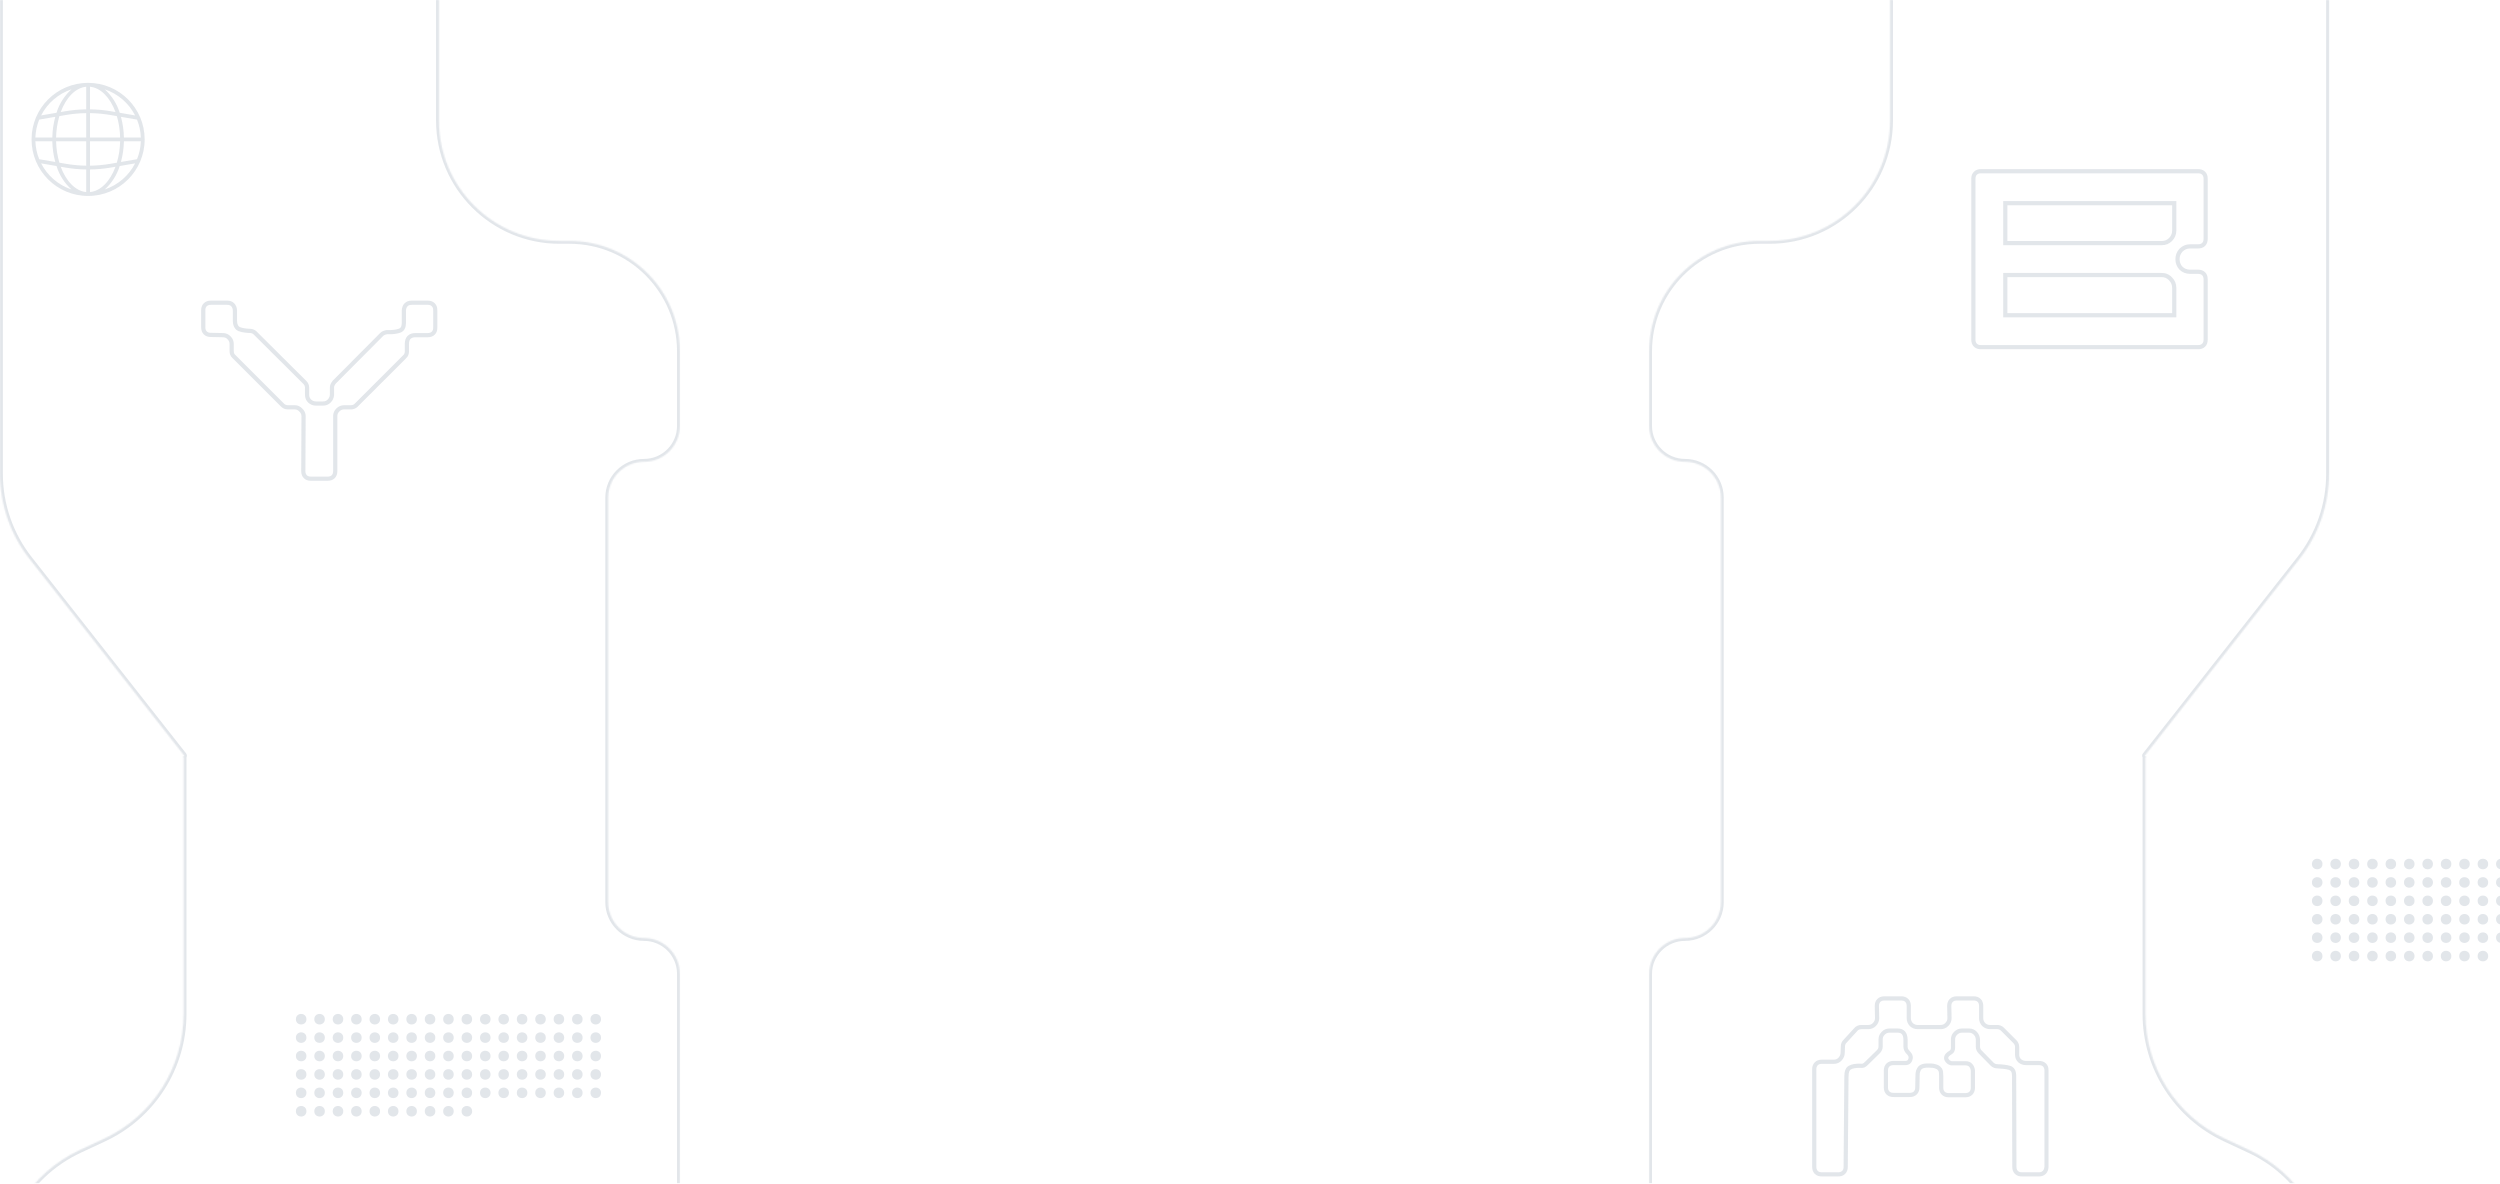 <?xml version="1.0" encoding="UTF-8"?> <svg xmlns="http://www.w3.org/2000/svg" width="1901" height="900" viewBox="0 0 1901 900" fill="none"><g opacity="0.3"><g opacity="0.5"><mask id="path-1-outside-1_2459_64041" maskUnits="userSpaceOnUse" x="1498" y="128" width="181" height="138" fill="black"><rect fill="white" x="1498" y="128" width="181" height="138"></rect><path d="M1500.56 135.924C1500.56 134.139 1501.07 132.738 1502.09 131.718C1503.11 130.699 1504.51 130.189 1506.29 130.189H1671.45C1673.24 130.189 1674.64 130.699 1675.66 131.718C1676.68 132.738 1677.19 134.139 1677.19 135.924V154.466V181.611C1677.19 183.395 1676.68 184.797 1675.66 185.816C1674.64 186.836 1673.24 187.345 1671.45 187.345H1665.34C1662.66 187.345 1660.37 188.301 1658.46 190.213C1656.67 192.124 1655.78 194.418 1655.78 197.094C1655.78 199.771 1656.67 202.065 1658.46 203.976C1660.37 205.76 1662.66 206.652 1665.34 206.652H1671.45C1673.24 206.652 1674.64 207.162 1675.66 208.182C1676.68 209.201 1677.19 210.603 1677.19 212.387V239.723V258.265C1677.19 260.049 1676.68 261.451 1675.66 262.471C1674.64 263.49 1673.24 264 1671.45 264H1506.29C1504.51 264 1503.11 263.49 1502.09 262.471C1501.07 261.451 1500.56 260.049 1500.56 258.265V245.266V239.723V154.466V152.172V135.924ZM1653.29 239.723V218.887C1653.29 216.21 1652.34 213.916 1650.43 212.005C1648.64 210.093 1646.41 209.137 1643.74 209.137H1524.84V239.723H1653.29ZM1653.29 175.302V154.466H1524.84V184.86H1643.74C1646.41 184.86 1648.64 183.968 1650.43 182.184C1652.34 180.272 1653.29 177.979 1653.29 175.302Z"></path></mask><path d="M1502.09 131.718L1503.21 132.844L1502.09 131.718ZM1675.66 131.718L1674.53 132.844L1675.66 131.718ZM1675.66 185.816L1674.53 184.69L1675.66 185.816ZM1658.46 190.213L1657.33 189.086L1657.31 189.106L1657.29 189.126L1658.46 190.213ZM1658.46 203.976L1657.29 205.063L1657.33 205.103L1657.37 205.141L1658.46 203.976ZM1675.66 208.182L1674.53 209.308V209.308L1675.66 208.182ZM1675.66 262.471L1674.53 261.344L1675.66 262.471ZM1502.09 262.471L1503.21 261.344L1502.09 262.471ZM1653.29 239.723V241.316H1654.89V239.723H1653.29ZM1650.43 212.005L1649.26 213.092L1649.28 213.112L1649.3 213.131L1650.43 212.005ZM1524.84 209.137V207.544H1523.24V209.137H1524.84ZM1524.84 239.723H1523.24V241.316H1524.84V239.723ZM1653.29 154.466H1654.89V152.873H1653.29V154.466ZM1524.84 154.466V152.873H1523.24V154.466H1524.84ZM1524.84 184.86H1523.24V186.453H1524.84V184.86ZM1502.15 135.924C1502.15 134.456 1502.56 133.498 1503.21 132.844L1500.96 130.592C1499.57 131.978 1498.96 133.823 1498.96 135.924H1502.15ZM1503.21 132.844C1503.87 132.191 1504.82 131.782 1506.29 131.782V128.596C1504.19 128.596 1502.35 129.206 1500.96 130.592L1503.21 132.844ZM1506.29 131.782H1671.45V128.596H1506.29V131.782ZM1671.45 131.782C1672.92 131.782 1673.88 132.191 1674.53 132.844L1676.79 130.592C1675.4 129.206 1673.55 128.596 1671.45 128.596V131.782ZM1674.53 132.844C1675.19 133.498 1675.6 134.456 1675.6 135.924H1678.78C1678.78 133.823 1678.17 131.978 1676.79 130.592L1674.53 132.844ZM1675.6 135.924V154.466H1678.78V135.924H1675.6ZM1675.6 154.466V181.611H1678.78V154.466H1675.6ZM1675.6 181.611C1675.6 183.078 1675.19 184.036 1674.53 184.69L1676.79 186.942C1678.17 185.557 1678.78 183.711 1678.78 181.611H1675.6ZM1674.53 184.69C1673.88 185.343 1672.92 185.752 1671.45 185.752V188.938C1673.55 188.938 1675.4 188.328 1676.79 186.942L1674.53 184.69ZM1671.45 185.752H1665.34V188.938H1671.45V185.752ZM1665.34 185.752C1662.23 185.752 1659.54 186.879 1657.33 189.086L1659.58 191.339C1661.2 189.723 1663.09 188.938 1665.34 188.938V185.752ZM1657.29 189.126C1655.22 191.34 1654.19 194.025 1654.19 197.094H1657.37C1657.37 194.811 1658.12 192.909 1659.62 191.3L1657.29 189.126ZM1654.19 197.094C1654.19 200.164 1655.22 202.849 1657.29 205.063L1659.62 202.889C1658.12 201.28 1657.37 199.378 1657.37 197.094H1654.19ZM1657.37 205.141C1659.58 207.207 1662.27 208.245 1665.34 208.245V205.059C1663.05 205.059 1661.15 204.313 1659.54 202.812L1657.37 205.141ZM1665.34 208.245H1671.45V205.059H1665.34V208.245ZM1671.45 208.245C1672.92 208.245 1673.88 208.655 1674.53 209.308L1676.79 207.055C1675.4 205.669 1673.55 205.059 1671.45 205.059V208.245ZM1674.53 209.308C1675.19 209.961 1675.6 210.919 1675.6 212.387H1678.78C1678.78 210.287 1678.17 208.441 1676.79 207.055L1674.53 209.308ZM1675.6 212.387V239.723H1678.78V212.387H1675.6ZM1675.6 239.723V258.265H1678.78V239.723H1675.6ZM1675.6 258.265C1675.6 259.733 1675.19 260.691 1674.53 261.344L1676.79 263.597C1678.17 262.211 1678.78 260.366 1678.78 258.265H1675.6ZM1674.53 261.344C1673.88 261.997 1672.92 262.407 1671.45 262.407V265.593C1673.55 265.593 1675.4 264.983 1676.79 263.597L1674.53 261.344ZM1671.45 262.407H1506.29V265.593H1671.45V262.407ZM1506.29 262.407C1504.82 262.407 1503.87 261.997 1503.21 261.344L1500.96 263.597C1502.35 264.983 1504.19 265.593 1506.29 265.593V262.407ZM1503.21 261.344C1502.56 260.691 1502.15 259.733 1502.15 258.265H1498.96C1498.96 260.366 1499.57 262.211 1500.96 263.597L1503.21 261.344ZM1502.15 258.265V245.266H1498.96V258.265H1502.15ZM1502.15 245.266V239.723H1498.96V245.266H1502.15ZM1502.15 239.723V154.466H1498.96V239.723H1502.15ZM1502.15 154.466V152.172H1498.96V154.466H1502.15ZM1502.15 152.172V135.924H1498.96V152.172H1502.15ZM1654.89 239.723V218.887H1651.7V239.723H1654.89ZM1654.89 218.887C1654.89 215.783 1653.76 213.085 1651.55 210.878L1649.3 213.131C1650.92 214.747 1651.7 216.638 1651.7 218.887H1654.89ZM1651.59 210.918C1649.5 208.675 1646.84 207.544 1643.74 207.544V210.73C1645.98 210.73 1647.79 211.511 1649.26 213.092L1651.59 210.918ZM1643.74 207.544H1524.84V210.73H1643.74V207.544ZM1523.24 209.137V239.723H1526.43V209.137H1523.24ZM1524.84 241.316H1653.29V238.13H1524.84V241.316ZM1654.89 175.302V154.466H1651.7V175.302H1654.89ZM1653.29 152.873H1524.84V156.059H1653.29V152.873ZM1523.24 154.466V184.86H1526.43V154.466H1523.24ZM1524.84 186.453H1643.74V183.267H1524.84V186.453ZM1643.74 186.453C1646.81 186.453 1649.45 185.413 1651.55 183.31L1649.3 181.058C1647.83 182.523 1646.02 183.267 1643.74 183.267V186.453ZM1651.55 183.31C1653.76 181.103 1654.89 178.406 1654.89 175.302H1651.7C1651.7 177.551 1650.92 179.441 1649.3 181.058L1651.55 183.31Z" fill="#3B5472" mask="url(#path-1-outside-1_2459_64041)"></path></g><g opacity="0.5"><mask id="path-3-outside-2_2459_64041" maskUnits="userSpaceOnUse" x="152" y="228" width="181" height="138" fill="black"><rect fill="white" x="152" y="228" width="181" height="138"></rect><path d="M254.916 358.265C254.916 360.049 254.407 361.451 253.387 362.471C252.368 363.49 250.966 364 249.182 364H236.374C234.59 364 233.188 363.49 232.168 362.471C231.149 361.451 230.639 360.049 230.639 358.265L230.83 316.401C230.83 314.617 230.129 313.088 228.728 311.814C227.453 310.412 225.924 309.711 224.14 309.711H218.787C217.258 309.711 215.92 309.137 214.773 307.99L177.879 271.097C176.732 270.077 176.159 268.675 176.159 266.891V261.539C176.159 259.755 175.522 258.225 174.247 256.951C172.973 255.549 171.38 254.848 169.468 254.848L160.293 254.657C158.509 254.657 157.107 254.147 156.087 253.128C155.068 252.108 154.558 250.707 154.558 248.922V235.924C154.558 234.139 155.068 232.738 156.087 231.718C157.107 230.699 158.509 230.189 160.293 230.189H172.909C174.566 230.189 175.904 230.699 176.924 231.718C177.943 232.738 178.517 234.139 178.644 235.924V244.143C178.771 247.329 179.855 249.368 181.894 250.26C183.933 251.025 186.545 251.471 189.731 251.599C191.515 251.599 192.917 252.108 193.937 253.128L231.786 290.786C232.933 291.933 233.507 293.271 233.507 294.8V300.153C233.507 302.065 234.144 303.658 235.418 304.932C236.82 306.206 238.413 306.843 240.197 306.843H245.741C247.525 306.843 249.054 306.206 250.329 304.932C251.603 303.658 252.304 302.128 252.431 300.344V294.609C252.431 293.335 253.005 291.997 254.152 290.595L290.281 254.275C291.173 253.383 292.511 252.809 294.295 252.554H297.354C300.285 252.427 302.642 251.981 304.426 251.216C306.211 250.324 307.103 248.413 307.103 245.482V235.924C307.23 234.139 307.804 232.738 308.823 231.718C309.843 230.699 311.245 230.189 313.029 230.189H325.263C327.047 230.189 328.449 230.699 329.468 231.718C330.488 232.738 330.998 234.139 330.998 235.924V249.114C330.998 250.898 330.488 252.3 329.468 253.319C328.449 254.339 327.047 254.848 325.263 254.848H316.087C311.627 254.848 309.397 257.078 309.397 261.539V267.274C309.397 268.93 308.823 270.268 307.676 271.288L270.974 307.99C269.827 309.137 268.489 309.711 266.959 309.711H261.607C259.823 309.711 258.23 310.412 256.828 311.814C255.554 313.088 254.916 314.617 254.916 316.401V358.265Z"></path></mask><path d="M232.168 362.471L233.295 361.344L232.168 362.471ZM230.639 358.265L229.046 358.258V358.265H230.639ZM230.83 316.401L232.423 316.409V316.401H230.83ZM228.728 311.814L227.549 312.885L227.6 312.941L227.656 312.992L228.728 311.814ZM214.773 307.99L213.647 309.117L214.773 307.99ZM177.879 271.097L179.006 269.97L178.973 269.937L178.938 269.906L177.879 271.097ZM174.247 256.951L173.069 258.023L173.094 258.051L173.121 258.077L174.247 256.951ZM169.468 254.848L169.435 256.441L169.452 256.441H169.468V254.848ZM160.293 254.657L160.326 253.064L160.309 253.064H160.293V254.657ZM156.087 253.128L157.214 252.001L157.214 252.001L156.087 253.128ZM156.087 231.718L157.214 232.844L156.087 231.718ZM178.644 235.924H180.237V235.867L180.233 235.81L178.644 235.924ZM178.644 244.143H177.051V244.175L177.052 244.207L178.644 244.143ZM181.894 250.26L181.255 251.72L181.294 251.737L181.334 251.752L181.894 250.26ZM189.731 251.599L189.668 253.19L189.699 253.192H189.731V251.599ZM193.937 253.128L192.81 254.254L192.813 254.257L193.937 253.128ZM231.786 290.786L232.913 289.66L232.91 289.657L231.786 290.786ZM235.418 304.932L234.292 306.058L234.319 306.085L234.347 306.111L235.418 304.932ZM250.329 304.932L249.202 303.805L250.329 304.932ZM252.431 300.344L254.02 300.458L254.024 300.401V300.344H252.431ZM254.152 290.595L253.022 289.472L252.968 289.526L252.919 289.586L254.152 290.595ZM290.281 254.275L289.154 253.148L289.151 253.151L290.281 254.275ZM294.295 252.554V250.961H294.182L294.07 250.977L294.295 252.554ZM297.354 252.554V254.147H297.388L297.423 254.146L297.354 252.554ZM304.426 251.216L305.054 252.68L305.097 252.662L305.139 252.641L304.426 251.216ZM307.103 235.924L305.514 235.81L305.51 235.867V235.924H307.103ZM329.468 253.319L328.342 252.193V252.193L329.468 253.319ZM307.676 271.288L306.618 270.097L306.583 270.128L306.55 270.162L307.676 271.288ZM270.974 307.99L272.1 309.117L270.974 307.99ZM256.828 311.814L257.954 312.94L256.828 311.814ZM253.323 358.265C253.323 359.733 252.914 360.691 252.261 361.344L254.513 363.597C255.899 362.211 256.509 360.366 256.509 358.265H253.323ZM252.261 361.344C251.607 361.997 250.65 362.407 249.182 362.407V365.593C251.282 365.593 253.128 364.983 254.513 363.597L252.261 361.344ZM249.182 362.407H236.374V365.593H249.182V362.407ZM236.374 362.407C234.906 362.407 233.948 361.997 233.295 361.344L231.042 363.597C232.428 364.983 234.274 365.593 236.374 365.593V362.407ZM233.295 361.344C232.642 360.691 232.232 359.733 232.232 358.265H229.046C229.046 360.366 229.656 362.211 231.042 363.597L233.295 361.344ZM232.232 358.273L232.423 316.409L229.237 316.394L229.046 358.258L232.232 358.273ZM232.423 316.401C232.423 314.138 231.51 312.19 229.799 310.635L227.656 312.992C228.749 313.986 229.237 315.096 229.237 316.401H232.423ZM229.906 310.742C228.351 309.031 226.403 308.118 224.14 308.118V311.304C225.445 311.304 226.555 311.792 227.549 312.885L229.906 310.742ZM224.14 308.118H218.787V311.304H224.14V308.118ZM218.787 308.118C217.708 308.118 216.768 307.732 215.899 306.864L213.647 309.117C215.072 310.542 216.808 311.304 218.787 311.304V308.118ZM215.899 306.864L179.006 269.97L176.753 272.223L213.647 309.117L215.899 306.864ZM178.938 269.906C178.187 269.239 177.752 268.302 177.752 266.891H174.566C174.566 269.049 175.277 270.915 176.821 272.287L178.938 269.906ZM177.752 266.891V261.539H174.566V266.891H177.752ZM177.752 261.539C177.752 259.327 176.943 257.394 175.374 255.825L173.121 258.077C174.1 259.057 174.566 260.182 174.566 261.539H177.752ZM175.426 255.879C173.847 254.142 171.824 253.255 169.468 253.255V256.441C170.936 256.441 172.099 256.956 173.069 258.023L175.426 255.879ZM169.502 253.256L160.326 253.064L160.26 256.25L169.435 256.441L169.502 253.256ZM160.293 253.064C158.825 253.064 157.867 252.655 157.214 252.001L154.961 254.254C156.347 255.64 158.192 256.25 160.293 256.25V253.064ZM157.214 252.001C156.56 251.348 156.151 250.39 156.151 248.922H152.965C152.965 251.023 153.575 252.868 154.961 254.254L157.214 252.001ZM156.151 248.922V235.924H152.965V248.922H156.151ZM156.151 235.924C156.151 234.456 156.56 233.498 157.214 232.844L154.961 230.592C153.575 231.978 152.965 233.823 152.965 235.924H156.151ZM157.214 232.844C157.867 232.191 158.825 231.782 160.293 231.782V228.596C158.192 228.596 156.347 229.206 154.961 230.592L157.214 232.844ZM160.293 231.782H172.909V228.596H160.293V231.782ZM172.909 231.782C174.212 231.782 175.121 232.169 175.797 232.844L178.05 230.592C176.687 229.228 174.92 228.596 172.909 228.596V231.782ZM175.797 232.844C176.485 233.532 176.948 234.54 177.055 236.037L180.233 235.81C180.085 233.739 179.401 231.943 178.05 230.592L175.797 232.844ZM177.051 235.924V244.143H180.237V235.924H177.051ZM177.052 244.207C177.192 247.701 178.426 250.482 181.255 251.72L182.532 248.801C181.283 248.255 180.351 246.958 180.236 244.08L177.052 244.207ZM181.334 251.752C183.587 252.597 186.383 253.059 189.668 253.19L189.795 250.007C186.707 249.883 184.278 249.453 182.453 248.769L181.334 251.752ZM189.731 253.192C191.199 253.192 192.157 253.601 192.81 254.254L195.063 252.001C193.677 250.616 191.831 250.006 189.731 250.006V253.192ZM192.813 254.257L230.663 291.915L232.91 289.657L195.06 251.999L192.813 254.257ZM230.66 291.913C231.528 292.781 231.914 293.721 231.914 294.8H235.1C235.1 292.821 234.338 291.085 232.913 289.66L230.66 291.913ZM231.914 294.8V300.153H235.1V294.8H231.914ZM231.914 300.153C231.914 302.459 232.699 304.466 234.292 306.058L236.545 303.805C235.588 302.849 235.1 301.67 235.1 300.153H231.914ZM234.347 306.111C236.022 307.634 237.991 308.436 240.197 308.436V305.251C238.835 305.251 237.618 304.779 236.49 303.753L234.347 306.111ZM240.197 308.436H245.741V305.251H240.197V308.436ZM245.741 308.436C247.952 308.436 249.885 307.628 251.455 306.058L249.202 303.805C248.223 304.785 247.098 305.251 245.741 305.251V308.436ZM251.455 306.058C252.998 304.515 253.865 302.627 254.02 300.458L250.842 300.231C250.742 301.629 250.208 302.8 249.202 303.805L251.455 306.058ZM254.024 300.344V294.609H250.838V300.344H254.024ZM254.024 294.609C254.024 293.83 254.374 292.839 255.385 291.604L252.919 289.586C251.635 291.155 250.838 292.84 250.838 294.609H254.024ZM255.281 291.718L291.41 255.398L289.151 253.151L253.022 289.472L255.281 291.718ZM291.407 255.401C291.971 254.838 292.936 254.358 294.52 254.131L294.07 250.977C292.086 251.261 290.375 251.928 289.154 253.148L291.407 255.401ZM294.295 254.147H297.354V250.961H294.295V254.147ZM297.423 254.146C300.458 254.014 303.027 253.549 305.054 252.68L303.799 249.752C302.258 250.412 300.112 250.84 297.284 250.963L297.423 254.146ZM305.139 252.641C307.699 251.361 308.696 248.697 308.696 245.482H305.51C305.51 248.128 304.723 249.287 303.714 249.791L305.139 252.641ZM308.696 245.482V235.924H305.51V245.482H308.696ZM308.692 236.037C308.799 234.54 309.262 233.532 309.95 232.844L307.697 230.592C306.346 231.943 305.662 233.739 305.514 235.81L308.692 236.037ZM309.95 232.844C310.603 232.191 311.561 231.782 313.029 231.782V228.596C310.928 228.596 309.083 229.206 307.697 230.592L309.95 232.844ZM313.029 231.782H325.263V228.596H313.029V231.782ZM325.263 231.782C326.731 231.782 327.689 232.191 328.342 232.844L330.595 230.592C329.209 229.206 327.363 228.596 325.263 228.596V231.782ZM328.342 232.844C328.995 233.498 329.405 234.456 329.405 235.924H332.591C332.591 233.823 331.981 231.978 330.595 230.592L328.342 232.844ZM329.405 235.924V249.114H332.591V235.924H329.405ZM329.405 249.114C329.405 250.581 328.995 251.539 328.342 252.193L330.595 254.445C331.981 253.06 332.591 251.214 332.591 249.114H329.405ZM328.342 252.193C327.689 252.846 326.731 253.255 325.263 253.255V256.441C327.363 256.441 329.209 255.831 330.595 254.445L328.342 252.193ZM325.263 253.255H316.087V256.441H325.263V253.255ZM316.087 253.255C313.611 253.255 311.462 253.875 309.943 255.395C308.424 256.914 307.804 259.063 307.804 261.539H310.99C310.99 259.554 311.485 258.358 312.196 257.647C312.907 256.936 314.103 256.441 316.087 256.441V253.255ZM307.804 261.539V267.274H310.99V261.539H307.804ZM307.804 267.274C307.804 268.516 307.395 269.406 306.618 270.097L308.735 272.479C310.251 271.131 310.99 269.345 310.99 267.274H307.804ZM306.55 270.162L269.847 306.864L272.1 309.117L308.803 272.414L306.55 270.162ZM269.847 306.864C268.979 307.732 268.039 308.118 266.959 308.118V311.304C268.939 311.304 270.675 310.542 272.1 309.117L269.847 306.864ZM266.959 308.118H261.607V311.304H266.959V308.118ZM261.607 308.118C259.351 308.118 257.366 309.023 255.702 310.687L257.954 312.94C259.094 311.801 260.294 311.304 261.607 311.304V308.118ZM255.702 310.687C254.132 312.257 253.323 314.19 253.323 316.401H256.509C256.509 315.045 256.975 313.919 257.954 312.94L255.702 310.687ZM253.323 316.401V358.265H256.509V316.401H253.323Z" fill="#3B5472" mask="url(#path-3-outside-2_2459_64041)"></path></g><g opacity="0.5"><mask id="path-5-inside-3_2459_64041" fill="white"><path fill-rule="evenodd" clip-rule="evenodd" d="M1254 -269.47C1254 -319.469 1294.53 -360 1344.53 -360H1603.62C1624.31 -360 1644.54 -353.87 1661.75 -342.384L1724.42 -300.556C1753.52 -281.132 1771 -248.454 1771 -213.463V360.276C1771 383.755 1763.11 406.553 1748.59 425.008L1631.15 574.326C1630.99 574.531 1631.03 574.829 1631.23 574.99L1631.77 575.414C1631.95 575.552 1631.85 575.835 1631.62 575.835C1631.49 575.835 1631.39 575.941 1631.39 576.072V770.952C1631.39 811.619 1654.93 848.607 1691.78 865.82L1710.61 874.616C1747.45 891.828 1771 928.817 1771 969.484V1071.02C1771 1095.12 1751.47 1114.65 1727.37 1114.65H1707.74C1694.49 1114.65 1683.74 1103.91 1683.74 1090.65C1683.74 1077.4 1673 1066.66 1659.75 1066.66H1583.4C1570.14 1066.66 1559.4 1077.4 1559.4 1090.65C1559.4 1103.91 1548.66 1114.65 1535.41 1114.65H1473.61C1456.65 1114.65 1440.08 1109.63 1425.98 1100.22L1300.58 1016.52C1271.48 997.1 1254 964.422 1254 929.431V740.534C1254 725.474 1266.21 713.266 1281.27 713.266C1296.33 713.266 1308.54 701.058 1308.54 685.998V378.416C1308.54 363.356 1296.33 351.148 1281.27 351.148C1266.21 351.148 1254 338.939 1254 323.88V267.162C1254 220.779 1291.6 183.177 1337.99 183.177H1345.62C1396.22 183.177 1437.24 142.157 1437.24 91.557V-87.321C1437.24 -137.921 1395.67 -178.941 1345.07 -178.941C1295.07 -178.941 1254 -219.472 1254 -269.47Z"></path></mask><path d="M1300.58 1016.52L1299.37 1018.34L1300.58 1016.52ZM1425.98 1100.22L1427.19 1098.4L1425.98 1100.22ZM1710.61 874.616L1711.53 872.639L1710.61 874.616ZM1691.78 865.82L1690.86 867.796L1691.78 865.82ZM1631.77 575.414L1630.42 577.128L1631.77 575.414ZM1631.15 574.326L1632.87 575.675L1631.15 574.326ZM1631.23 574.99L1629.88 576.705L1631.23 574.99ZM1748.59 425.008L1750.31 426.356L1748.59 425.008ZM1661.75 -342.384L1662.96 -344.199L1661.75 -342.384ZM1603.62 -362.181H1344.53V-357.819H1603.62V-362.181ZM1725.63 -302.371L1662.96 -344.199L1660.53 -340.57L1723.21 -298.742L1725.63 -302.371ZM1773.18 360.276V-213.463H1768.82V360.276H1773.18ZM1632.87 575.675L1750.31 426.356L1746.88 423.659L1629.44 572.978L1632.87 575.675ZM1633.12 573.699L1632.58 573.276L1629.88 576.705L1630.42 577.128L1633.12 573.699ZM1633.57 770.952V576.072H1629.21V770.952H1633.57ZM1711.53 872.639L1692.7 863.843L1690.86 867.796L1709.69 876.592L1711.53 872.639ZM1773.18 1071.02V969.484H1768.82V1071.02H1773.18ZM1707.74 1116.83H1727.37V1112.47H1707.74V1116.83ZM1583.4 1068.84H1659.75V1064.48H1583.4V1068.84ZM1473.61 1116.83H1535.41V1112.47H1473.61V1116.83ZM1299.37 1018.34L1424.77 1102.03L1427.19 1098.4L1301.79 1014.71L1299.37 1018.34ZM1251.82 740.534V929.431H1256.18V740.534H1251.82ZM1306.35 378.416V685.998H1310.72V378.416H1306.35ZM1251.82 267.162V323.88H1256.18V267.162H1251.82ZM1345.62 180.996H1337.99V185.359H1345.62V180.996ZM1435.06 -87.321V91.557H1439.42V-87.321H1435.06ZM1345.07 -181.122C1296.26 -181.122 1256.18 -220.694 1256.18 -269.47H1251.82C1251.82 -218.251 1293.89 -176.759 1345.07 -176.759V-181.122ZM1439.42 -87.321C1439.42 -139.143 1396.86 -181.122 1345.07 -181.122V-176.759C1394.48 -176.759 1435.06 -136.699 1435.06 -87.321H1439.42ZM1345.62 185.359C1397.43 185.359 1439.42 143.362 1439.42 91.557H1435.06C1435.06 140.953 1395.02 180.996 1345.62 180.996V185.359ZM1256.18 267.162C1256.18 221.983 1292.81 185.359 1337.99 185.359V180.996C1290.4 180.996 1251.82 219.574 1251.82 267.162H1256.18ZM1281.27 348.966C1267.41 348.966 1256.18 337.735 1256.18 323.88H1251.82C1251.82 340.144 1265 353.329 1281.27 353.329V348.966ZM1310.72 378.416C1310.72 362.151 1297.53 348.966 1281.27 348.966V353.329C1295.12 353.329 1306.35 364.561 1306.35 378.416H1310.72ZM1281.27 715.447C1297.53 715.447 1310.72 702.262 1310.72 685.998H1306.35C1306.35 699.853 1295.12 711.084 1281.27 711.084V715.447ZM1256.18 740.534C1256.18 726.679 1267.41 715.447 1281.27 715.447V711.084C1265 711.084 1251.82 724.269 1251.82 740.534H1256.18ZM1301.79 1014.71C1273.3 995.69 1256.18 963.693 1256.18 929.431H1251.82C1251.82 965.151 1269.66 998.51 1299.37 1018.34L1301.79 1014.71ZM1473.61 1112.47C1457.09 1112.47 1440.93 1107.57 1427.19 1098.4L1424.77 1102.03C1439.23 1111.68 1456.22 1116.83 1473.61 1116.83V1112.47ZM1557.22 1090.65C1557.22 1102.7 1547.45 1112.47 1535.41 1112.47V1116.83C1549.86 1116.83 1561.58 1105.11 1561.58 1090.65H1557.22ZM1583.4 1064.48C1568.94 1064.48 1557.22 1076.2 1557.22 1090.65H1561.58C1561.58 1078.61 1571.35 1068.84 1583.4 1068.84V1064.48ZM1685.92 1090.65C1685.92 1076.2 1674.2 1064.48 1659.75 1064.48V1068.84C1671.79 1068.84 1681.56 1078.61 1681.56 1090.65H1685.92ZM1707.74 1112.47C1695.69 1112.47 1685.92 1102.7 1685.92 1090.65H1681.56C1681.56 1105.11 1693.28 1116.83 1707.74 1116.83V1112.47ZM1768.82 1071.02C1768.82 1093.91 1750.26 1112.47 1727.37 1112.47V1116.83C1752.67 1116.83 1773.18 1096.32 1773.18 1071.02H1768.82ZM1709.69 876.592C1745.76 893.446 1768.82 929.664 1768.82 969.484H1773.18C1773.18 927.969 1749.14 890.21 1711.53 872.639L1709.69 876.592ZM1629.21 770.952C1629.21 812.466 1653.24 850.225 1690.86 867.796L1692.7 863.843C1656.63 846.99 1633.57 810.771 1633.57 770.952H1629.21ZM1631.62 573.654C1630.29 573.654 1629.21 574.736 1629.21 576.072H1633.57C1633.57 577.146 1632.7 578.017 1631.62 578.017V573.654ZM1630.42 577.128C1628.97 575.987 1629.78 573.654 1631.62 573.654V578.017C1633.92 578.017 1634.92 575.118 1633.12 573.699L1630.42 577.128ZM1629.44 572.978C1628.53 574.13 1628.73 575.799 1629.88 576.705L1632.58 573.276C1633.32 573.859 1633.45 574.933 1632.87 575.675L1629.44 572.978ZM1768.82 360.276C1768.82 383.266 1761.09 405.588 1746.88 423.659L1750.31 426.356C1765.13 407.517 1773.18 384.244 1773.18 360.276H1768.82ZM1723.21 -298.742C1751.7 -279.722 1768.82 -247.725 1768.82 -213.463H1773.18C1773.18 -249.183 1755.34 -282.542 1725.63 -302.371L1723.21 -298.742ZM1344.53 -362.181C1293.33 -362.181 1251.82 -320.673 1251.82 -269.47H1256.18C1256.18 -318.264 1295.74 -357.819 1344.53 -357.819V-362.181ZM1603.62 -357.819C1623.88 -357.819 1643.68 -351.816 1660.53 -340.57L1662.96 -344.199C1645.39 -355.924 1624.74 -362.181 1603.62 -362.181V-357.819Z" fill="#3B5472" mask="url(#path-5-inside-3_2459_64041)"></path></g><g opacity="0.5"><circle cx="1762" cy="657" r="4" fill="#3B5472"></circle><circle cx="1776" cy="657" r="4" fill="#3B5472"></circle><circle cx="1790" cy="657" r="4" fill="#3B5472"></circle><circle cx="1804" cy="657" r="4" fill="#3B5472"></circle><circle cx="1818" cy="657" r="4" fill="#3B5472"></circle><circle cx="1832" cy="657" r="4" fill="#3B5472"></circle><circle cx="1846" cy="657" r="4" fill="#3B5472"></circle><circle cx="1860" cy="657" r="4" fill="#3B5472"></circle><circle cx="1874" cy="657" r="4" fill="#3B5472"></circle><circle cx="1888" cy="657" r="4" fill="#3B5472"></circle><circle cx="1902" cy="657" r="4" fill="#3B5472"></circle><circle cx="1762" cy="671" r="4" fill="#3B5472"></circle><circle cx="1776" cy="671" r="4" fill="#3B5472"></circle><circle cx="1790" cy="671" r="4" fill="#3B5472"></circle><circle cx="1804" cy="671" r="4" fill="#3B5472"></circle><circle cx="1818" cy="671" r="4" fill="#3B5472"></circle><circle cx="1832" cy="671" r="4" fill="#3B5472"></circle><circle cx="1846" cy="671" r="4" fill="#3B5472"></circle><circle cx="1860" cy="671" r="4" fill="#3B5472"></circle><circle cx="1874" cy="671" r="4" fill="#3B5472"></circle><circle cx="1888" cy="671" r="4" fill="#3B5472"></circle><circle cx="1902" cy="671" r="4" fill="#3B5472"></circle><circle cx="1762" cy="685" r="4" fill="#3B5472"></circle><circle cx="1776" cy="685" r="4" fill="#3B5472"></circle><circle cx="1790" cy="685" r="4" fill="#3B5472"></circle><circle cx="1804" cy="685" r="4" fill="#3B5472"></circle><circle cx="1818" cy="685" r="4" fill="#3B5472"></circle><circle cx="1832" cy="685" r="4" fill="#3B5472"></circle><circle cx="1846" cy="685" r="4" fill="#3B5472"></circle><circle cx="1860" cy="685" r="4" fill="#3B5472"></circle><circle cx="1874" cy="685" r="4" fill="#3B5472"></circle><circle cx="1888" cy="685" r="4" fill="#3B5472"></circle><circle cx="1902" cy="685" r="4" fill="#3B5472"></circle><circle cx="1762" cy="699" r="4" fill="#3B5472"></circle><circle cx="1776" cy="699" r="4" fill="#3B5472"></circle><circle cx="1790" cy="699" r="4" fill="#3B5472"></circle><circle cx="1804" cy="699" r="4" fill="#3B5472"></circle><circle cx="1818" cy="699" r="4" fill="#3B5472"></circle><circle cx="1832" cy="699" r="4" fill="#3B5472"></circle><circle cx="1846" cy="699" r="4" fill="#3B5472"></circle><circle cx="1860" cy="699" r="4" fill="#3B5472"></circle><circle cx="1874" cy="699" r="4" fill="#3B5472"></circle><circle cx="1888" cy="699" r="4" fill="#3B5472"></circle><circle cx="1902" cy="699" r="4" fill="#3B5472"></circle><circle cx="1762" cy="713" r="4" fill="#3B5472"></circle><circle cx="1776" cy="713" r="4" fill="#3B5472"></circle><circle cx="1790" cy="713" r="4" fill="#3B5472"></circle><circle cx="1804" cy="713" r="4" fill="#3B5472"></circle><circle cx="1818" cy="713" r="4" fill="#3B5472"></circle><circle cx="1832" cy="713" r="4" fill="#3B5472"></circle><circle cx="1846" cy="713" r="4" fill="#3B5472"></circle><circle cx="1860" cy="713" r="4" fill="#3B5472"></circle><circle cx="1874" cy="713" r="4" fill="#3B5472"></circle><circle cx="1888" cy="713" r="4" fill="#3B5472"></circle><circle cx="1902" cy="713" r="4" fill="#3B5472"></circle><circle cx="1762" cy="727" r="4" fill="#3B5472"></circle><circle cx="1776" cy="727" r="4" fill="#3B5472"></circle><circle cx="1790" cy="727" r="4" fill="#3B5472"></circle><circle cx="1804" cy="727" r="4" fill="#3B5472"></circle><circle cx="1818" cy="727" r="4" fill="#3B5472"></circle><circle cx="1832" cy="727" r="4" fill="#3B5472"></circle><circle cx="1846" cy="727" r="4" fill="#3B5472"></circle><circle cx="1860" cy="727" r="4" fill="#3B5472"></circle><circle cx="1874" cy="727" r="4" fill="#3B5472"></circle><circle cx="1888" cy="727" r="4" fill="#3B5472"></circle></g><g opacity="0.5"><circle cx="229" cy="775" r="4" fill="#3B5472"></circle><circle cx="243" cy="775" r="4" fill="#3B5472"></circle><circle cx="257" cy="775" r="4" fill="#3B5472"></circle><circle cx="271" cy="775" r="4" fill="#3B5472"></circle><circle cx="285" cy="775" r="4" fill="#3B5472"></circle><circle cx="299" cy="775" r="4" fill="#3B5472"></circle><circle cx="313" cy="775" r="4" fill="#3B5472"></circle><circle cx="327" cy="775" r="4" fill="#3B5472"></circle><circle cx="341" cy="775" r="4" fill="#3B5472"></circle><circle cx="355" cy="775" r="4" fill="#3B5472"></circle><circle cx="369" cy="775" r="4" fill="#3B5472"></circle><circle cx="383" cy="775" r="4" fill="#3B5472"></circle><circle cx="397" cy="775" r="4" fill="#3B5472"></circle><circle cx="411" cy="775" r="4" fill="#3B5472"></circle><circle cx="425" cy="775" r="4" fill="#3B5472"></circle><circle cx="439" cy="775" r="4" fill="#3B5472"></circle><circle cx="453" cy="775" r="4" fill="#3B5472"></circle><circle cx="229" cy="789" r="4" fill="#3B5472"></circle><circle cx="243" cy="789" r="4" fill="#3B5472"></circle><circle cx="257" cy="789" r="4" fill="#3B5472"></circle><circle cx="271" cy="789" r="4" fill="#3B5472"></circle><circle cx="285" cy="789" r="4" fill="#3B5472"></circle><circle cx="299" cy="789" r="4" fill="#3B5472"></circle><circle cx="313" cy="789" r="4" fill="#3B5472"></circle><circle cx="327" cy="789" r="4" fill="#3B5472"></circle><circle cx="341" cy="789" r="4" fill="#3B5472"></circle><circle cx="355" cy="789" r="4" fill="#3B5472"></circle><circle cx="369" cy="789" r="4" fill="#3B5472"></circle><circle cx="383" cy="789" r="4" fill="#3B5472"></circle><circle cx="397" cy="789" r="4" fill="#3B5472"></circle><circle cx="411" cy="789" r="4" fill="#3B5472"></circle><circle cx="425" cy="789" r="4" fill="#3B5472"></circle><circle cx="439" cy="789" r="4" fill="#3B5472"></circle><circle cx="453" cy="789" r="4" fill="#3B5472"></circle><circle cx="229" cy="803" r="4" fill="#3B5472"></circle><circle cx="243" cy="803" r="4" fill="#3B5472"></circle><circle cx="257" cy="803" r="4" fill="#3B5472"></circle><circle cx="271" cy="803" r="4" fill="#3B5472"></circle><circle cx="285" cy="803" r="4" fill="#3B5472"></circle><circle cx="299" cy="803" r="4" fill="#3B5472"></circle><circle cx="313" cy="803" r="4" fill="#3B5472"></circle><circle cx="327" cy="803" r="4" fill="#3B5472"></circle><circle cx="341" cy="803" r="4" fill="#3B5472"></circle><circle cx="355" cy="803" r="4" fill="#3B5472"></circle><circle cx="369" cy="803" r="4" fill="#3B5472"></circle><circle cx="383" cy="803" r="4" fill="#3B5472"></circle><circle cx="397" cy="803" r="4" fill="#3B5472"></circle><circle cx="411" cy="803" r="4" fill="#3B5472"></circle><circle cx="425" cy="803" r="4" fill="#3B5472"></circle><circle cx="439" cy="803" r="4" fill="#3B5472"></circle><circle cx="453" cy="803" r="4" fill="#3B5472"></circle><circle cx="229" cy="817" r="4" fill="#3B5472"></circle><circle cx="243" cy="817" r="4" fill="#3B5472"></circle><circle cx="257" cy="817" r="4" fill="#3B5472"></circle><circle cx="271" cy="817" r="4" fill="#3B5472"></circle><circle cx="285" cy="817" r="4" fill="#3B5472"></circle><circle cx="299" cy="817" r="4" fill="#3B5472"></circle><circle cx="313" cy="817" r="4" fill="#3B5472"></circle><circle cx="327" cy="817" r="4" fill="#3B5472"></circle><circle cx="341" cy="817" r="4" fill="#3B5472"></circle><circle cx="355" cy="817" r="4" fill="#3B5472"></circle><circle cx="369" cy="817" r="4" fill="#3B5472"></circle><circle cx="383" cy="817" r="4" fill="#3B5472"></circle><circle cx="397" cy="817" r="4" fill="#3B5472"></circle><circle cx="411" cy="817" r="4" fill="#3B5472"></circle><circle cx="425" cy="817" r="4" fill="#3B5472"></circle><circle cx="439" cy="817" r="4" fill="#3B5472"></circle><circle cx="453" cy="817" r="4" fill="#3B5472"></circle><circle cx="229" cy="831" r="4" fill="#3B5472"></circle><circle cx="243" cy="831" r="4" fill="#3B5472"></circle><circle cx="257" cy="831" r="4" fill="#3B5472"></circle><circle cx="271" cy="831" r="4" fill="#3B5472"></circle><circle cx="285" cy="831" r="4" fill="#3B5472"></circle><circle cx="299" cy="831" r="4" fill="#3B5472"></circle><circle cx="313" cy="831" r="4" fill="#3B5472"></circle><circle cx="327" cy="831" r="4" fill="#3B5472"></circle><circle cx="341" cy="831" r="4" fill="#3B5472"></circle><circle cx="355" cy="831" r="4" fill="#3B5472"></circle><circle cx="369" cy="831" r="4" fill="#3B5472"></circle><circle cx="383" cy="831" r="4" fill="#3B5472"></circle><circle cx="397" cy="831" r="4" fill="#3B5472"></circle><circle cx="411" cy="831" r="4" fill="#3B5472"></circle><circle cx="425" cy="831" r="4" fill="#3B5472"></circle><circle cx="439" cy="831" r="4" fill="#3B5472"></circle><circle cx="453" cy="831" r="4" fill="#3B5472"></circle><circle cx="229" cy="845" r="4" fill="#3B5472"></circle><circle cx="243" cy="845" r="4" fill="#3B5472"></circle><circle cx="257" cy="845" r="4" fill="#3B5472"></circle><circle cx="271" cy="845" r="4" fill="#3B5472"></circle><circle cx="285" cy="845" r="4" fill="#3B5472"></circle><circle cx="299" cy="845" r="4" fill="#3B5472"></circle><circle cx="313" cy="845" r="4" fill="#3B5472"></circle><circle cx="327" cy="845" r="4" fill="#3B5472"></circle><circle cx="341" cy="845" r="4" fill="#3B5472"></circle><circle cx="355" cy="845" r="4" fill="#3B5472"></circle></g><g opacity="0.5"><mask id="path-167-inside-4_2459_64041" fill="white"><path fill-rule="evenodd" clip-rule="evenodd" d="M517 -269.47C517 -319.469 476.469 -360 426.471 -360H167.382C146.691 -360 126.464 -353.87 109.255 -342.384L46.582 -300.556C17.478 -281.132 0 -248.454 0 -213.463L0 360.276C0 383.755 7.891 406.553 22.406 425.008L139.847 574.326C140.009 574.531 139.973 574.829 139.768 574.99L139.23 575.414C139.054 575.552 139.152 575.835 139.376 575.835C139.506 575.835 139.612 575.941 139.612 576.072L139.612 770.952C139.612 811.619 116.065 848.607 79.221 865.82L60.391 874.616C23.546 891.828 0 928.817 0 969.484L0 1071.02C0 1095.12 19.533 1114.65 43.629 1114.65H63.262C76.514 1114.65 87.257 1103.91 87.257 1090.65C87.257 1077.4 98.001 1066.66 111.253 1066.66H187.604C200.856 1066.66 211.599 1077.4 211.599 1090.65C211.599 1103.91 222.342 1114.65 235.595 1114.65H297.392C314.345 1114.65 330.918 1109.63 345.018 1100.22L470.418 1016.52C499.522 997.1 517 964.422 517 929.431V740.534C517 725.474 504.792 713.266 489.732 713.266C474.672 713.266 462.464 701.058 462.464 685.998L462.464 378.416C462.464 363.356 474.672 351.148 489.732 351.148C504.792 351.148 517 338.939 517 323.88V267.162C517 220.779 479.399 183.177 433.015 183.177H425.38C374.779 183.177 333.759 142.157 333.759 91.557V-87.321C333.759 -137.921 375.328 -178.941 425.928 -178.941C475.926 -178.941 517 -219.472 517 -269.47Z"></path></mask><path d="M470.418 1016.52L471.629 1018.34L470.418 1016.52ZM345.018 1100.22L343.807 1098.4L345.018 1100.22ZM60.391 874.616L59.468 872.639L60.391 874.616ZM79.221 865.82L80.144 867.796L79.221 865.82ZM139.23 575.414L140.578 577.128L139.23 575.414ZM139.847 574.326L138.133 575.675L139.847 574.326ZM139.768 574.99L141.116 576.705L139.768 574.99ZM22.406 425.008L20.692 426.356L22.406 425.008ZM109.255 -342.384L108.044 -344.199L109.255 -342.384ZM167.382 -362.181H426.471V-357.819H167.382V-362.181ZM45.371 -302.371L108.044 -344.199L110.466 -340.57L47.793 -298.742L45.371 -302.371ZM-2.181 360.276L-2.181 -213.463H2.181L2.181 360.276H-2.181ZM138.133 575.675L20.692 426.356L24.121 423.659L141.562 572.978L138.133 575.675ZM137.881 573.699L138.419 573.276L141.116 576.705L140.578 577.128L137.881 573.699ZM137.43 770.952L137.43 576.072H141.793L141.793 770.952H137.43ZM59.468 872.639L78.297 863.843L80.144 867.796L61.314 876.592L59.468 872.639ZM-2.181 1071.02L-2.181 969.484H2.181L2.181 1071.02H-2.181ZM63.262 1116.83H43.629V1112.47H63.262V1116.83ZM187.604 1068.84H111.253V1064.48H187.604V1068.84ZM297.392 1116.83H235.595V1112.47H297.392V1116.83ZM471.629 1018.34L346.229 1102.03L343.807 1098.4L469.207 1014.71L471.629 1018.34ZM519.181 740.534V929.431H514.819V740.534H519.181ZM464.646 378.416L464.646 685.998H460.283L460.283 378.416H464.646ZM519.181 267.162V323.88H514.819V267.162H519.181ZM425.38 180.996H433.015V185.359H425.38V180.996ZM335.941 -87.321V91.557H331.578V-87.321H335.941ZM425.928 -181.122C474.739 -181.122 514.819 -220.694 514.819 -269.47H519.181C519.181 -218.251 477.114 -176.759 425.928 -176.759V-181.122ZM331.578 -87.321C331.578 -139.143 374.14 -181.122 425.928 -181.122V-176.759C376.516 -176.759 335.941 -136.699 335.941 -87.321H331.578ZM425.38 185.359C373.575 185.359 331.578 143.362 331.578 91.557H335.941C335.941 140.953 375.984 180.996 425.38 180.996V185.359ZM514.819 267.162C514.819 221.983 478.194 185.359 433.015 185.359V180.996C480.603 180.996 519.181 219.574 519.181 267.162H514.819ZM489.732 348.966C503.587 348.966 514.819 337.735 514.819 323.88H519.181C519.181 340.144 505.997 353.329 489.732 353.329V348.966ZM460.283 378.416C460.283 362.151 473.468 348.966 489.732 348.966V353.329C475.877 353.329 464.646 364.561 464.646 378.416H460.283ZM489.732 715.447C473.468 715.447 460.283 702.262 460.283 685.998H464.646C464.646 699.853 475.877 711.084 489.732 711.084V715.447ZM514.819 740.534C514.819 726.679 503.587 715.447 489.732 715.447V711.084C505.997 711.084 519.181 724.269 519.181 740.534H514.819ZM469.207 1014.71C497.705 995.69 514.819 963.693 514.819 929.431H519.181C519.181 965.151 501.339 998.51 471.629 1018.34L469.207 1014.71ZM297.392 1112.47C313.914 1112.47 330.065 1107.57 343.807 1098.4L346.229 1102.03C331.77 1111.68 314.776 1116.83 297.392 1116.83V1112.47ZM213.781 1090.65C213.781 1102.7 223.547 1112.47 235.595 1112.47V1116.83C221.138 1116.83 209.418 1105.11 209.418 1090.65H213.781ZM187.604 1064.48C202.061 1064.48 213.781 1076.2 213.781 1090.65H209.418C209.418 1078.61 199.651 1068.84 187.604 1068.84V1064.48ZM85.076 1090.65C85.076 1076.2 96.796 1064.48 111.253 1064.48V1068.84C99.205 1068.84 89.439 1078.61 89.439 1090.65H85.076ZM63.262 1112.47C75.309 1112.47 85.076 1102.7 85.076 1090.65H89.439C89.439 1105.11 77.719 1116.83 63.262 1116.83V1112.47ZM2.181 1071.02C2.181 1093.91 20.738 1112.47 43.629 1112.47V1116.83C18.328 1116.83 -2.181 1096.32 -2.181 1071.02H2.181ZM61.314 876.592C25.237 893.446 2.181 929.664 2.181 969.484H-2.181C-2.181 927.969 21.855 890.21 59.468 872.639L61.314 876.592ZM141.793 770.952C141.793 812.466 117.756 850.225 80.144 867.796L78.297 863.843C114.375 846.99 137.43 810.771 137.43 770.952H141.793ZM139.376 573.654C140.711 573.654 141.793 574.736 141.793 576.072H137.43C137.43 577.146 138.301 578.017 139.376 578.017V573.654ZM140.578 577.128C142.03 575.987 141.223 573.654 139.376 573.654V578.017C137.08 578.017 136.077 575.118 137.881 573.699L140.578 577.128ZM141.562 572.978C142.468 574.13 142.269 575.799 141.116 576.705L138.419 573.276C137.678 573.859 137.549 574.933 138.133 575.675L141.562 572.978ZM2.181 360.276C2.181 383.266 9.908 405.588 24.121 423.659L20.692 426.356C5.874 407.517 -2.181 384.244 -2.181 360.276H2.181ZM47.793 -298.742C19.295 -279.722 2.181 -247.725 2.181 -213.463H-2.181C-2.181 -249.183 15.661 -282.542 45.371 -302.371L47.793 -298.742ZM426.471 -362.181C477.673 -362.181 519.181 -320.673 519.181 -269.47H514.819C514.819 -318.264 475.264 -357.819 426.471 -357.819V-362.181ZM167.382 -357.819C147.122 -357.819 127.317 -351.816 110.466 -340.57L108.044 -344.199C125.612 -355.924 146.26 -362.181 167.382 -362.181V-357.819Z" fill="#3B5472" mask="url(#path-167-inside-4_2459_64041)"></path></g><g opacity="0.5"><mask id="path-169-outside-5_2459_64041" maskUnits="userSpaceOnUse" x="1377" y="757" width="181" height="138" fill="black"><rect fill="white" x="1377" y="757" width="181" height="138"></rect><path d="M1550.45 808.317C1552.24 808.317 1553.64 808.826 1554.66 809.846C1555.68 810.865 1556.19 812.267 1556.19 814.051V887.265C1556.06 889.049 1555.49 890.451 1554.47 891.471C1553.45 892.49 1552.11 893 1550.45 893H1537.46C1535.67 893 1534.27 892.49 1533.25 891.471C1532.23 890.451 1531.72 889.049 1531.72 887.265L1531.53 818.066C1531.53 814.625 1530.32 812.586 1527.9 811.949C1525.6 811.311 1522.54 810.929 1518.72 810.802C1517.19 810.802 1515.85 810.228 1514.71 809.081L1505.72 799.906C1504.58 798.759 1504 797.421 1504 795.891V790.348C1503.87 788.436 1503.17 786.843 1501.9 785.569C1500.63 784.294 1499.1 783.657 1497.31 783.657H1491.77C1489.98 783.657 1488.39 784.358 1486.99 785.76C1485.71 787.034 1485.08 788.564 1485.08 790.348V796.656C1485.08 798.185 1484.57 799.332 1483.55 800.097L1481.83 801.244C1480.04 802.646 1479.47 804.111 1480.11 805.64C1480.87 807.17 1482.08 808.125 1483.74 808.508H1494.44C1496.23 808.508 1497.57 809.018 1498.46 810.037C1499.48 811.057 1500.05 812.458 1500.18 814.243V827.05C1500.18 828.834 1499.67 830.236 1498.65 831.256C1497.63 832.275 1496.23 832.785 1494.44 832.785H1481.83C1480.04 832.785 1478.64 832.275 1477.62 831.256C1476.6 830.236 1476.09 828.834 1476.09 827.05V818.066C1476.09 817.046 1476.03 816.09 1475.9 815.198C1475.77 814.179 1475.39 813.35 1474.76 812.713C1474.25 811.949 1473.35 811.375 1472.08 810.993C1470.8 810.483 1469.08 810.228 1466.92 810.228C1463.22 810.101 1460.8 810.802 1459.65 812.331C1458.63 813.733 1458.12 815.389 1458.12 817.301L1457.93 826.859C1457.93 828.643 1457.42 830.045 1456.4 831.065C1455.38 832.084 1453.98 832.594 1452.2 832.594H1439.77C1437.99 832.594 1436.59 832.084 1435.57 831.065C1434.55 830.045 1434.04 828.643 1434.04 826.859V814.051C1434.04 812.267 1434.55 810.865 1435.57 809.846C1436.59 808.826 1437.99 808.317 1439.77 808.317H1448.95C1450.73 808.317 1451.94 807.488 1452.58 805.832C1453.22 804.047 1452.9 802.454 1451.62 801.053L1450.29 799.523C1449.39 798.376 1448.95 797.166 1448.95 795.891V790.348C1448.82 785.887 1446.85 783.657 1443.02 783.657H1436.71C1434.8 783.657 1433.21 784.358 1431.94 785.76C1430.66 787.034 1430.02 788.564 1430.02 790.348V795.7C1430.02 797.229 1429.45 798.568 1428.3 799.714L1418.94 808.89C1418.43 809.4 1417.79 809.846 1417.03 810.228C1416.26 810.483 1415.5 810.547 1414.73 810.419C1411.29 810.292 1408.61 810.738 1406.7 811.757C1404.92 812.65 1404.03 814.943 1404.03 818.639L1403.45 887.456C1403.45 889.113 1402.94 890.451 1401.92 891.471C1400.9 892.49 1399.5 893 1397.72 893H1385.29C1383.51 893 1382.11 892.49 1381.09 891.471C1380.07 890.451 1379.56 889.049 1379.56 887.265V813.096C1379.56 811.311 1380.07 809.91 1381.09 808.89C1382.11 807.871 1383.51 807.361 1385.29 807.361H1394.47C1396.38 807.361 1397.97 806.66 1399.25 805.258C1400.52 803.856 1401.16 802.263 1401.16 800.479L1401.35 795.7C1401.35 794.171 1401.86 792.896 1402.88 791.877L1411.29 782.701C1412.31 781.554 1413.71 780.981 1415.5 780.981H1420.66C1422.44 780.981 1423.97 780.344 1425.24 779.069C1426.65 777.667 1427.35 776.074 1427.35 774.29L1427.16 764.924C1427.16 763.139 1427.67 761.738 1428.69 760.718C1429.71 759.699 1431.11 759.189 1432.89 759.189H1445.7C1447.48 759.189 1448.88 759.699 1449.9 760.718C1450.92 761.738 1451.43 763.139 1451.43 764.924V774.29C1451.43 776.074 1452.07 777.667 1453.35 779.069C1454.75 780.344 1456.34 780.981 1458.12 780.981H1475.71C1477.5 780.981 1479.02 780.344 1480.3 779.069C1481.7 777.667 1482.4 776.074 1482.4 774.29L1482.21 764.924C1482.21 763.139 1482.72 761.738 1483.74 760.718C1484.76 759.699 1486.16 759.189 1487.95 759.189H1500.75C1502.54 759.189 1503.94 759.699 1504.96 760.718C1505.98 761.738 1506.49 763.139 1506.49 764.924V774.29C1506.49 776.074 1507.12 777.667 1508.4 779.069C1509.8 780.344 1511.39 780.981 1513.18 780.981H1518.53C1520.19 780.981 1521.53 781.491 1522.54 782.51L1532.1 792.068C1533.25 793.215 1533.82 794.617 1533.82 796.274V802.008C1533.82 803.793 1534.46 805.322 1535.73 806.596C1537.14 807.743 1538.73 808.317 1540.51 808.317H1550.45Z"></path></mask><path d="M1554.66 809.846L1553.53 810.972L1554.66 809.846ZM1556.19 887.265L1557.78 887.379L1557.78 887.322V887.265H1556.19ZM1531.72 887.265H1533.31L1533.31 887.261L1531.72 887.265ZM1531.53 818.066H1529.94L1529.94 818.07L1531.53 818.066ZM1527.9 811.949L1527.47 813.484L1527.48 813.486L1527.49 813.489L1527.9 811.949ZM1518.72 810.802L1518.77 809.21L1518.75 809.209H1518.72V810.802ZM1514.71 809.081L1513.57 810.196L1513.57 810.202L1513.58 810.208L1514.71 809.081ZM1505.72 799.906L1506.86 798.791L1506.86 798.785L1506.85 798.779L1505.72 799.906ZM1504 790.348H1505.6V790.295L1505.59 790.242L1504 790.348ZM1501.9 785.569L1503.03 784.442L1501.9 785.569ZM1486.99 785.76L1485.86 784.633V784.633L1486.99 785.76ZM1483.55 800.097L1484.43 801.422L1484.47 801.398L1484.5 801.371L1483.55 800.097ZM1481.83 801.244L1480.94 799.918L1480.89 799.953L1480.84 799.991L1481.83 801.244ZM1480.11 805.64L1478.64 806.253L1478.66 806.304L1478.68 806.353L1480.11 805.64ZM1483.74 808.508L1483.38 810.06L1483.56 810.101H1483.74V808.508ZM1498.46 810.037L1497.26 811.086L1497.29 811.126L1497.33 811.163L1498.46 810.037ZM1500.18 814.243H1501.77V814.186L1501.77 814.129L1500.18 814.243ZM1498.65 831.256L1499.78 832.382L1498.65 831.256ZM1477.62 831.256L1476.5 832.382H1476.5L1477.62 831.256ZM1475.9 815.198L1474.32 815.396L1474.32 815.41L1474.33 815.424L1475.9 815.198ZM1474.76 812.713L1473.43 813.597L1473.52 813.728L1473.63 813.84L1474.76 812.713ZM1472.08 810.993L1471.49 812.472L1471.55 812.498L1471.62 812.519L1472.08 810.993ZM1466.92 810.228L1466.86 811.82L1466.89 811.821H1466.92V810.228ZM1459.65 812.331L1458.38 811.375L1458.37 811.385L1458.37 811.394L1459.65 812.331ZM1458.12 817.301L1459.72 817.333L1459.72 817.317V817.301H1458.12ZM1457.93 826.859L1456.34 826.827L1456.34 826.843V826.859H1457.93ZM1456.4 831.065L1457.53 832.191H1457.53L1456.4 831.065ZM1452.58 805.832L1454.07 806.403L1454.07 806.385L1454.08 806.367L1452.58 805.832ZM1451.62 801.053L1450.43 802.102L1450.44 802.113L1450.45 802.124L1451.62 801.053ZM1450.29 799.523L1449.03 800.501L1449.06 800.538L1449.09 800.572L1450.29 799.523ZM1448.95 790.348H1450.54V790.325L1450.54 790.302L1448.95 790.348ZM1431.94 785.76L1433.06 786.886L1433.09 786.859L1433.11 786.831L1431.94 785.76ZM1428.3 799.714L1429.42 800.852L1429.42 800.847L1429.43 800.841L1428.3 799.714ZM1418.94 808.89L1417.82 807.752L1417.82 807.758L1417.81 807.764L1418.94 808.89ZM1417.03 810.228L1417.53 811.739L1417.64 811.704L1417.74 811.653L1417.03 810.228ZM1414.73 810.419L1414.99 808.848L1414.89 808.831L1414.79 808.827L1414.73 810.419ZM1406.7 811.757L1407.41 813.182L1407.43 813.173L1407.45 813.163L1406.7 811.757ZM1404.03 818.639L1405.62 818.652V818.639H1404.03ZM1403.45 887.456L1401.86 887.443V887.456H1403.45ZM1381.09 891.471L1382.21 890.344L1381.09 891.471ZM1381.09 808.89L1379.96 807.764L1379.96 807.764L1381.09 808.89ZM1399.25 805.258L1400.43 806.33L1399.25 805.258ZM1401.16 800.479L1399.57 800.415L1399.57 800.447V800.479H1401.16ZM1401.35 795.7L1402.94 795.764L1402.94 795.732V795.7H1401.35ZM1402.88 791.877L1404.01 793.003L1404.03 792.979L1404.05 792.953L1402.88 791.877ZM1411.29 782.701L1412.46 783.778L1412.47 783.769L1412.48 783.76L1411.29 782.701ZM1425.24 779.069L1426.37 780.196L1425.24 779.069ZM1427.35 774.29H1428.94V774.274L1428.94 774.258L1427.35 774.29ZM1427.16 764.924H1425.56V764.94L1425.56 764.956L1427.16 764.924ZM1428.69 760.718L1427.56 759.592V759.592L1428.69 760.718ZM1449.9 760.718L1448.78 761.844L1449.9 760.718ZM1453.35 779.069L1452.17 780.141L1452.22 780.197L1452.27 780.248L1453.35 779.069ZM1480.3 779.069L1481.43 780.196L1481.43 780.196L1480.3 779.069ZM1482.4 774.29H1483.99V774.274L1483.99 774.258L1482.4 774.29ZM1482.21 764.924H1480.62V764.94L1480.62 764.956L1482.21 764.924ZM1508.4 779.069L1507.22 780.141L1507.27 780.197L1507.33 780.248L1508.4 779.069ZM1532.1 792.068L1530.98 793.195L1530.98 793.195L1532.1 792.068ZM1535.73 806.596L1534.61 807.723L1534.66 807.779L1534.73 807.829L1535.73 806.596ZM1550.45 809.91C1551.92 809.91 1552.88 810.319 1553.53 810.972L1555.79 808.719C1554.4 807.334 1552.55 806.724 1550.45 806.724V809.91ZM1553.53 810.972C1554.19 811.625 1554.6 812.583 1554.6 814.051H1557.78C1557.78 811.951 1557.17 810.105 1555.79 808.719L1553.53 810.972ZM1554.6 814.051V887.265H1557.78V814.051H1554.6ZM1554.6 887.152C1554.49 888.649 1554.03 889.657 1553.34 890.344L1555.59 892.597C1556.95 891.246 1557.63 889.45 1557.78 887.379L1554.6 887.152ZM1553.34 890.344C1552.67 891.02 1551.76 891.407 1550.45 891.407V894.593C1552.46 894.593 1554.23 893.96 1555.59 892.597L1553.34 890.344ZM1550.45 891.407H1537.46V894.593H1550.45V891.407ZM1537.46 891.407C1535.99 891.407 1535.03 890.997 1534.38 890.344L1532.12 892.597C1533.51 893.983 1535.35 894.593 1537.46 894.593V891.407ZM1534.38 890.344C1533.72 889.691 1533.31 888.733 1533.31 887.265H1530.13C1530.13 889.366 1530.74 891.211 1532.12 892.597L1534.38 890.344ZM1533.31 887.261L1533.12 818.061L1529.94 818.07L1530.13 887.27L1533.31 887.261ZM1533.12 818.066C1533.12 816.18 1532.79 814.495 1531.99 813.143C1531.16 811.742 1529.89 810.827 1528.3 810.408L1527.49 813.489C1528.32 813.708 1528.87 814.131 1529.25 814.769C1529.66 815.456 1529.94 816.51 1529.94 818.066H1533.12ZM1528.32 810.414C1525.86 809.729 1522.66 809.339 1518.77 809.21L1518.67 812.394C1522.43 812.519 1525.35 812.894 1527.47 813.484L1528.32 810.414ZM1518.72 809.209C1517.64 809.209 1516.7 808.823 1515.83 807.955L1513.58 810.208C1515.01 811.633 1516.74 812.395 1518.72 812.395V809.209ZM1515.85 807.967L1506.86 798.791L1504.58 801.02L1513.57 810.196L1515.85 807.967ZM1506.85 798.779C1505.98 797.911 1505.6 796.97 1505.6 795.891H1502.41C1502.41 797.871 1503.17 799.606 1504.6 801.032L1506.85 798.779ZM1505.6 795.891V790.348H1502.41V795.891H1505.6ZM1505.59 790.242C1505.44 787.972 1504.59 786.008 1503.03 784.442L1500.77 786.695C1501.76 787.679 1502.31 788.901 1502.41 790.454L1505.59 790.242ZM1503.03 784.442C1501.46 782.873 1499.52 782.064 1497.31 782.064V785.25C1498.67 785.25 1499.79 785.716 1500.77 786.695L1503.03 784.442ZM1497.31 782.064H1491.77V785.25H1497.31V782.064ZM1491.77 782.064C1489.51 782.064 1487.53 782.969 1485.86 784.633L1488.12 786.886C1489.26 785.747 1490.46 785.25 1491.77 785.25V782.064ZM1485.86 784.633C1484.29 786.203 1483.48 788.136 1483.48 790.348H1486.67C1486.67 788.991 1487.14 787.865 1488.12 786.886L1485.86 784.633ZM1483.48 790.348V796.656H1486.67V790.348H1483.48ZM1483.48 796.656C1483.48 797.797 1483.13 798.42 1482.59 798.822L1484.5 801.371C1486.01 800.244 1486.67 798.574 1486.67 796.656H1483.48ZM1482.66 798.771L1480.94 799.918L1482.71 802.569L1484.43 801.422L1482.66 798.771ZM1480.84 799.991C1479.82 800.795 1479 801.725 1478.58 802.814C1478.13 803.953 1478.17 805.13 1478.64 806.253L1481.58 805.028C1481.41 804.622 1481.42 804.301 1481.54 803.975C1481.69 803.598 1482.05 803.095 1482.81 802.496L1480.84 799.991ZM1478.68 806.353C1479.66 808.304 1481.26 809.57 1483.38 810.06L1484.1 806.956C1482.91 806.681 1482.09 806.035 1481.53 804.928L1478.68 806.353ZM1483.74 810.101H1494.44V806.915H1483.74V810.101ZM1494.44 810.101C1495.92 810.101 1496.76 810.514 1497.26 811.086L1499.66 808.988C1498.37 807.522 1496.53 806.915 1494.44 806.915V810.101ZM1497.33 811.163C1498.02 811.851 1498.48 812.859 1498.59 814.356L1501.77 814.129C1501.62 812.058 1500.94 810.262 1499.59 808.911L1497.33 811.163ZM1498.59 814.243V827.05H1501.77V814.243H1498.59ZM1498.59 827.05C1498.59 828.518 1498.18 829.476 1497.52 830.129L1499.78 832.382C1501.16 830.996 1501.77 829.151 1501.77 827.05H1498.59ZM1497.52 830.129C1496.87 830.782 1495.91 831.192 1494.44 831.192V834.378C1496.54 834.378 1498.39 833.768 1499.78 832.382L1497.52 830.129ZM1494.44 831.192H1481.83V834.378H1494.44V831.192ZM1481.83 831.192C1480.36 831.192 1479.4 830.782 1478.75 830.129L1476.5 832.382C1477.88 833.768 1479.73 834.378 1481.83 834.378V831.192ZM1478.75 830.129C1478.1 829.476 1477.69 828.518 1477.69 827.05H1474.5C1474.5 829.151 1475.11 830.996 1476.5 832.382L1478.75 830.129ZM1477.69 827.05V818.066H1474.5V827.05H1477.69ZM1477.69 818.066C1477.69 816.98 1477.62 815.949 1477.48 814.973L1474.33 815.424C1474.44 816.232 1474.5 817.112 1474.5 818.066H1477.69ZM1477.48 815.001C1477.32 813.681 1476.8 812.509 1475.88 811.587L1473.63 813.84C1473.98 814.192 1474.23 814.676 1474.32 815.396L1477.48 815.001ZM1476.08 811.83C1475.29 810.644 1474.01 809.909 1472.54 809.467L1471.62 812.519C1472.7 812.841 1473.2 813.253 1473.43 813.597L1476.08 811.83ZM1472.67 809.514C1471.13 808.898 1469.18 808.635 1466.92 808.635V811.821C1468.99 811.821 1470.48 812.068 1471.49 812.472L1472.67 809.514ZM1466.97 808.636C1463.21 808.506 1460.04 809.165 1458.38 811.375L1460.93 813.287C1461.56 812.439 1463.23 811.695 1466.86 811.82L1466.97 808.636ZM1458.37 811.394C1457.13 813.096 1456.53 815.089 1456.53 817.301H1459.72C1459.72 815.69 1460.14 814.369 1460.94 813.268L1458.37 811.394ZM1456.53 817.269L1456.34 826.827L1459.53 826.891L1459.72 817.333L1456.53 817.269ZM1456.34 826.859C1456.34 828.327 1455.93 829.285 1455.28 829.938L1457.53 832.191C1458.92 830.805 1459.53 828.959 1459.53 826.859H1456.34ZM1455.28 829.938C1454.62 830.591 1453.67 831.001 1452.2 831.001V834.187C1454.3 834.187 1456.14 833.577 1457.53 832.191L1455.28 829.938ZM1452.2 831.001H1439.77V834.187H1452.2V831.001ZM1439.77 831.001C1438.31 831.001 1437.35 830.591 1436.69 829.938L1434.44 832.191C1435.83 833.577 1437.67 834.187 1439.77 834.187V831.001ZM1436.69 829.938C1436.04 829.285 1435.63 828.327 1435.63 826.859H1432.45C1432.45 828.959 1433.06 830.805 1434.44 832.191L1436.69 829.938ZM1435.63 826.859V814.051H1432.45V826.859H1435.63ZM1435.63 814.051C1435.63 812.583 1436.04 811.625 1436.69 810.972L1434.44 808.719C1433.06 810.105 1432.45 811.951 1432.45 814.051H1435.63ZM1436.69 810.972C1437.35 810.319 1438.31 809.91 1439.77 809.91V806.724C1437.67 806.724 1435.83 807.334 1434.44 808.719L1436.69 810.972ZM1439.77 809.91H1448.95V806.724H1439.77V809.91ZM1448.95 809.91C1450.09 809.91 1451.17 809.642 1452.09 809.01C1453.02 808.378 1453.66 807.469 1454.07 806.403L1451.09 805.26C1450.87 805.851 1450.58 806.184 1450.3 806.381C1450.01 806.578 1449.59 806.724 1448.95 806.724V809.91ZM1454.08 806.367C1454.48 805.249 1454.61 804.11 1454.38 802.986C1454.16 801.863 1453.6 800.86 1452.8 799.981L1450.45 802.124C1450.92 802.647 1451.16 803.142 1451.26 803.611C1451.35 804.08 1451.32 804.63 1451.08 805.296L1454.08 806.367ZM1452.82 800.004L1451.49 798.474L1449.09 800.572L1450.43 802.102L1452.82 800.004ZM1451.54 798.545C1450.84 797.637 1450.54 796.763 1450.54 795.891H1447.36C1447.36 797.569 1447.95 799.116 1449.03 800.501L1451.54 798.545ZM1450.54 795.891V790.348H1447.36V795.891H1450.54ZM1450.54 790.302C1450.47 787.878 1449.9 785.778 1448.56 784.274C1447.19 782.726 1445.25 782.064 1443.02 782.064V785.25C1444.62 785.25 1445.57 785.703 1446.18 786.386C1446.82 787.112 1447.3 788.357 1447.36 790.393L1450.54 790.302ZM1443.02 782.064H1436.71V785.25H1443.02V782.064ZM1436.71 782.064C1434.36 782.064 1432.34 782.951 1430.76 784.688L1433.11 786.831C1434.08 785.765 1435.25 785.25 1436.71 785.25V782.064ZM1430.81 784.633C1429.24 786.203 1428.43 788.136 1428.43 790.348H1431.62C1431.62 788.991 1432.08 787.865 1433.06 786.886L1430.81 784.633ZM1428.43 790.348V795.7H1431.62V790.348H1428.43ZM1428.43 795.7C1428.43 796.779 1428.05 797.72 1427.18 798.588L1429.43 800.841C1430.86 799.415 1431.62 797.68 1431.62 795.7H1428.43ZM1427.19 798.576L1417.82 807.752L1420.05 810.028L1429.42 800.852L1427.19 798.576ZM1417.81 807.764C1417.44 808.132 1416.95 808.484 1416.31 808.803L1417.74 811.653C1418.63 811.208 1419.41 810.667 1420.06 810.017L1417.81 807.764ZM1416.52 808.717C1415.99 808.893 1415.49 808.931 1414.99 808.848L1414.47 811.991C1415.5 812.163 1416.53 812.073 1417.53 811.739L1416.52 808.717ZM1414.79 808.827C1411.22 808.695 1408.22 809.144 1405.95 810.352L1407.45 813.163C1409.01 812.332 1411.36 811.889 1414.67 812.011L1414.79 808.827ZM1405.99 810.333C1403.32 811.667 1402.43 814.861 1402.43 818.639H1405.62C1405.62 815.026 1406.52 813.632 1407.41 813.182L1405.99 810.333ZM1402.43 818.626L1401.86 887.443L1405.05 887.47L1405.62 818.652L1402.43 818.626ZM1401.86 887.456C1401.86 888.759 1401.47 889.669 1400.8 890.344L1403.05 892.597C1404.41 891.234 1405.05 889.467 1405.05 887.456H1401.86ZM1400.8 890.344C1400.14 890.997 1399.19 891.407 1397.72 891.407V894.593C1399.82 894.593 1401.66 893.983 1403.05 892.597L1400.8 890.344ZM1397.72 891.407H1385.29V894.593H1397.72V891.407ZM1385.29 891.407C1383.82 891.407 1382.87 890.997 1382.21 890.344L1379.96 892.597C1381.35 893.983 1383.19 894.593 1385.29 894.593V891.407ZM1382.21 890.344C1381.56 889.691 1381.15 888.733 1381.15 887.265H1377.96C1377.96 889.366 1378.57 891.211 1379.96 892.597L1382.21 890.344ZM1381.15 887.265V813.096H1377.96V887.265H1381.15ZM1381.15 813.096C1381.15 811.628 1381.56 810.67 1382.21 810.017L1379.96 807.764C1378.57 809.15 1377.96 810.995 1377.96 813.096H1381.15ZM1382.21 810.017C1382.87 809.363 1383.82 808.954 1385.29 808.954V805.768C1383.19 805.768 1381.35 806.378 1379.96 807.764L1382.21 810.017ZM1385.29 808.954H1394.47V805.768H1385.29V808.954ZM1394.47 808.954C1396.82 808.954 1398.85 808.067 1400.43 806.33L1398.07 804.187C1397.1 805.253 1395.94 805.768 1394.47 805.768V808.954ZM1400.43 806.33C1401.95 804.654 1402.75 802.686 1402.75 800.479H1399.57C1399.57 801.841 1399.09 803.058 1398.07 804.187L1400.43 806.33ZM1402.75 800.543L1402.94 795.764L1399.76 795.636L1399.57 800.415L1402.75 800.543ZM1402.94 795.7C1402.94 794.565 1403.3 793.705 1404.01 793.003L1401.75 790.751C1400.42 792.088 1399.76 793.777 1399.76 795.7H1402.94ZM1404.05 792.953L1412.46 783.778L1410.12 781.625L1401.71 790.801L1404.05 792.953ZM1412.48 783.76C1413.15 783.009 1414.09 782.574 1415.5 782.574V779.388C1413.34 779.388 1411.47 780.099 1410.1 781.643L1412.48 783.76ZM1415.5 782.574H1420.66V779.388H1415.5V782.574ZM1420.66 782.574C1422.87 782.574 1424.8 781.765 1426.37 780.196L1424.12 777.943C1423.14 778.922 1422.01 779.388 1420.66 779.388V782.574ZM1426.37 780.196C1428.04 778.532 1428.94 776.546 1428.94 774.29H1425.75C1425.75 775.603 1425.26 776.803 1424.12 777.943L1426.37 780.196ZM1428.94 774.258L1428.75 764.891L1425.56 764.956L1425.76 774.323L1428.94 774.258ZM1428.75 764.924C1428.75 763.456 1429.16 762.498 1429.81 761.844L1427.56 759.592C1426.17 760.978 1425.56 762.823 1425.56 764.924H1428.75ZM1429.81 761.844C1430.47 761.191 1431.42 760.782 1432.89 760.782V757.596C1430.79 757.596 1428.95 758.206 1427.56 759.592L1429.81 761.844ZM1432.89 760.782H1445.7V757.596H1432.89V760.782ZM1445.7 760.782C1447.17 760.782 1448.12 761.191 1448.78 761.844L1451.03 759.592C1449.64 758.206 1447.8 757.596 1445.7 757.596V760.782ZM1448.78 761.844C1449.43 762.498 1449.84 763.456 1449.84 764.924H1453.03C1453.03 762.823 1452.42 760.978 1451.03 759.592L1448.78 761.844ZM1449.84 764.924V774.29H1453.03V764.924H1449.84ZM1449.84 774.29C1449.84 776.497 1450.64 778.466 1452.17 780.141L1454.52 777.998C1453.5 776.869 1453.03 775.652 1453.03 774.29H1449.84ZM1452.27 780.248C1453.95 781.771 1455.92 782.574 1458.12 782.574V779.388C1456.76 779.388 1455.55 778.916 1454.42 777.891L1452.27 780.248ZM1458.12 782.574H1475.71V779.388H1458.12V782.574ZM1475.71 782.574C1477.92 782.574 1479.86 781.765 1481.43 780.196L1479.17 777.943C1478.19 778.922 1477.07 779.388 1475.71 779.388V782.574ZM1481.43 780.196C1483.09 778.532 1483.99 776.546 1483.99 774.29H1480.81C1480.81 775.603 1480.31 776.803 1479.17 777.943L1481.43 780.196ZM1483.99 774.258L1483.8 764.891L1480.62 764.956L1480.81 774.323L1483.99 774.258ZM1483.8 764.924C1483.8 763.456 1484.21 762.498 1484.87 761.844L1482.61 759.592C1481.23 760.978 1480.62 762.823 1480.62 764.924H1483.8ZM1484.87 761.844C1485.52 761.191 1486.48 760.782 1487.95 760.782V757.596C1485.84 757.596 1484 758.206 1482.61 759.592L1484.87 761.844ZM1487.95 760.782H1500.75V757.596H1487.95V760.782ZM1500.75 760.782C1502.22 760.782 1503.18 761.191 1503.83 761.844L1506.08 759.592C1504.7 758.206 1502.85 757.596 1500.75 757.596V760.782ZM1503.83 761.844C1504.48 762.498 1504.89 763.456 1504.89 764.924H1508.08C1508.08 762.823 1507.47 760.978 1506.08 759.592L1503.83 761.844ZM1504.89 764.924V774.29H1508.08V764.924H1504.89ZM1504.89 774.29C1504.89 776.497 1505.7 778.466 1507.22 780.141L1509.58 777.998C1508.55 776.869 1508.08 775.652 1508.08 774.29H1504.89ZM1507.33 780.248C1509 781.771 1510.97 782.574 1513.18 782.574V779.388C1511.82 779.388 1510.6 778.916 1509.47 777.891L1507.33 780.248ZM1513.18 782.574H1518.53V779.388H1513.18V782.574ZM1518.53 782.574C1519.83 782.574 1520.74 782.961 1521.42 783.637L1523.67 781.384C1522.31 780.02 1520.54 779.388 1518.53 779.388V782.574ZM1521.42 783.637L1530.98 793.195L1533.23 790.942L1523.67 781.384L1521.42 783.637ZM1530.98 793.195C1531.82 794.036 1532.23 795.029 1532.23 796.274H1535.42C1535.42 794.205 1534.68 792.394 1533.23 790.942L1530.98 793.195ZM1532.23 796.274V802.008H1535.42V796.274H1532.23ZM1532.23 802.008C1532.23 804.22 1533.04 806.153 1534.61 807.723L1536.86 805.47C1535.88 804.491 1535.42 803.365 1535.42 802.008H1532.23ZM1534.73 807.829C1536.41 809.205 1538.36 809.91 1540.51 809.91V806.724C1539.1 806.724 1537.87 806.281 1536.74 805.363L1534.73 807.829ZM1540.51 809.91H1550.45V806.724H1540.51V809.91Z" fill="#3B5472" mask="url(#path-169-outside-5_2459_64041)"></path></g><g opacity="0.5" clip-path="url(#clip0_2459_64041)"><path d="M67 63C43.252 63 24 82.252 24 106C24 129.748 43.252 149 67 149C90.748 149 110 129.748 110 106C109.973 82.263 90.737 63.026 67 63ZM104.189 121.064L91.96 123.174C93.36 118.041 94.116 112.753 94.21 107.433H107.097C106.936 112.112 105.951 116.726 104.189 121.064H104.189ZM26.902 107.433H39.79C39.885 112.753 40.64 118.041 42.04 123.174L29.811 121.064C28.049 116.726 27.064 112.112 26.902 107.433H26.902ZM29.811 90.936L42.04 88.826C40.64 93.959 39.884 99.247 39.79 104.567H26.902C27.064 99.888 28.049 95.273 29.811 90.936ZM68.433 86.014C73.584 86.079 78.722 86.549 83.799 87.417L88.858 88.29C90.413 93.579 91.249 99.054 91.345 104.567H68.433V86.014ZM84.287 84.592C79.049 83.696 73.748 83.213 68.433 83.147V65.947C76.65 66.737 83.788 74.26 87.834 85.21L84.287 84.592ZM65.567 83.147C60.253 83.213 54.952 83.696 49.714 84.592L46.166 85.205C50.212 74.254 57.349 66.727 65.567 65.941V83.147ZM50.202 87.417C55.279 86.549 60.416 86.079 65.567 86.014V104.567H42.655C42.751 99.054 43.587 93.579 45.142 88.29L50.202 87.417ZM42.655 107.433H65.567V125.986C60.416 125.92 55.278 125.451 50.201 124.583L45.142 123.71C43.587 118.421 42.751 112.946 42.655 107.433ZM49.712 127.408C54.951 128.305 60.252 128.791 65.567 128.861V146.061C57.349 145.27 50.212 137.747 46.166 126.797L49.712 127.408ZM68.433 128.861C73.747 128.79 79.048 128.305 84.286 127.408L87.834 126.795C83.788 137.747 76.65 145.273 68.433 146.059V128.861ZM83.798 124.583C78.721 125.451 73.584 125.92 68.433 125.986V107.433H91.345C91.249 112.946 90.413 118.421 88.858 123.71L83.798 124.583ZM94.21 104.567C94.115 99.247 93.36 93.959 91.96 88.826L104.189 90.936C105.951 95.273 106.936 99.888 107.098 104.567H94.21ZM102.739 87.777L91.017 85.754C88.91 78.879 84.967 72.709 79.613 67.909C89.625 71.25 97.927 78.383 102.739 87.777H102.739ZM54.387 67.909C49.033 72.709 45.09 78.879 42.983 85.754L31.261 87.777C36.072 78.383 44.375 71.25 54.387 67.909ZM31.261 124.223L42.983 126.246C45.09 133.121 49.033 139.291 54.387 144.091C44.375 140.75 36.072 133.617 31.261 124.223V124.223ZM79.613 144.091C84.967 139.291 88.909 133.121 91.017 126.246L102.739 124.223C97.927 133.617 89.625 140.75 79.613 144.091V144.091Z" fill="#3B5472"></path></g></g><defs><clipPath id="clip0_2459_64041"><rect width="86" height="86" fill="white" transform="translate(24 63)"></rect></clipPath></defs></svg> 